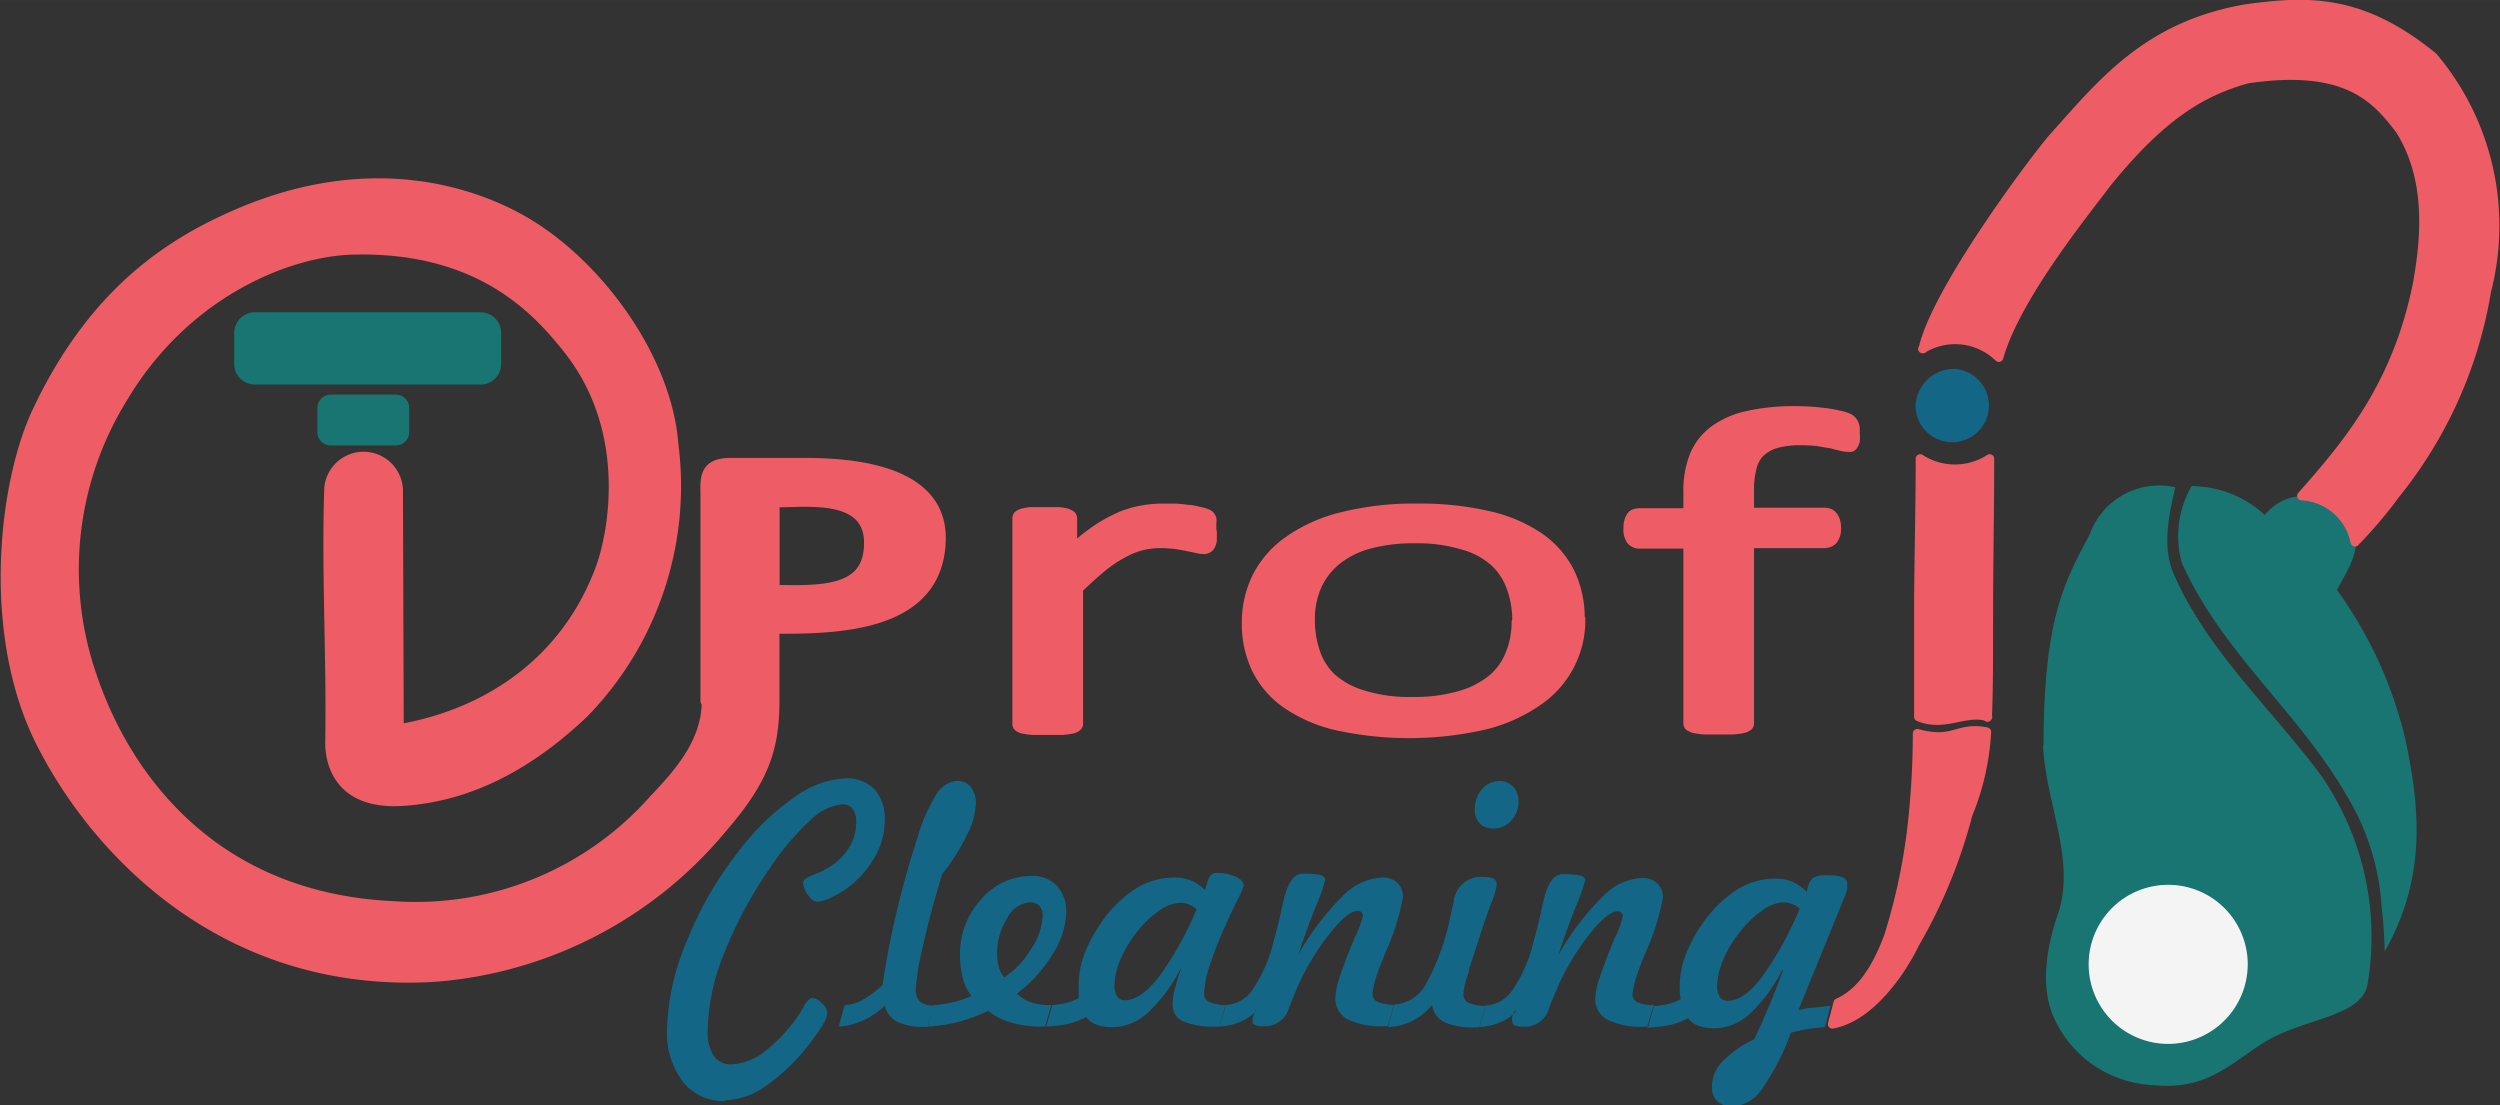 <svg id="Слой_1" data-name="Слой 1" xmlns="http://www.w3.org/2000/svg" width="55.05mm" height="24.34mm" viewBox="0 0 156.04 68.99"><rect x="0" y="0" width="156.04" height="68.99" fill="#333333" stroke="none"/><title>logo</title><path d="M357.9,282.77H372a1.28,1.28,0,0,1,1.28,1.28V286a1.28,1.28,0,0,1-1.28,1.28H357.9a1.28,1.28,0,0,1-1.28-1.28v-1.95a1.29,1.29,0,0,1,1.28-1.28Zm4.74,5.14h4.07a.83.83,0,0,1,.83.83v1.51a.83.83,0,0,1-.83.83h-4.07a.83.83,0,0,1-.83-.83v-1.51a.83.83,0,0,1,.83-.83Zm128.2,34.76h0a25.78,25.78,0,0,0-.19-2.78,15.12,15.12,0,0,0-2.16-6.92c-3-5.24-7.85-9-10.32-14.59a6.26,6.26,0,0,1,.62-4.76,6.8,6.8,0,0,1,4.57,1.8,3.15,3.15,0,0,1,4.76-.19c1.82,1.8.52,3.33-.25,4.88a26.13,26.13,0,0,1,4.21,9.09c1,4.52,1.37,8.88-1.24,13.47Zm-21.32-12.86h0c.16,3.6,2.07,7.18.93,10.51-.89,2.6-1,4.82-.25,6.49a7.14,7.14,0,0,0,6.24,4.2c3.31.33,4.76-1.35,6.93-2.7,2.42-1.49,6.1-1.55,6.41-3.64a17.69,17.69,0,0,0-3-13.12c-3-4-7-7.67-9.07-12.36-.74-1.65-.41-3.46.06-5.5a4.61,4.61,0,0,0-5.33,2.92c-1.51,2.91-2.88,5.07-2.89,13.2Z" transform="translate(-342 -263.28)" fill="#197572" fill-rule="evenodd"/><path d="M417.67,296.47c0,.21,0,.38,0,.52a.91.91,0,0,1-.1.34.42.42,0,0,1-.17.18.46.46,0,0,1-.29.07,1.71,1.71,0,0,1-.45-.07l-.6-.12c-.22-.05-.48-.09-.75-.13a8.46,8.46,0,0,0-.91-.05,4.81,4.81,0,0,0-1.14.14,5,5,0,0,0-1.16.47,8.18,8.18,0,0,0-1.3.87c-.44.37-.94.81-1.48,1.34v8.43a.22.22,0,0,1-.1.19.76.76,0,0,1-.3.14,4.5,4.5,0,0,1-.58.08c-.25,0-.57,0-.95,0s-.69,0-.94,0a4.7,4.7,0,0,1-.59-.08.69.69,0,0,1-.31-.14.22.22,0,0,1-.08-.19V295.64a.29.29,0,0,1,.07-.2.71.71,0,0,1,.28-.14,2.88,2.88,0,0,1,.53-.09l.87,0,.85,0a2.6,2.6,0,0,1,.53.09,1.1,1.1,0,0,1,.27.14.3.3,0,0,1,.08.2v1.86a14.1,14.1,0,0,1,1.61-1.26,10,10,0,0,1,1.42-.76,6.46,6.46,0,0,1,1.34-.38,7.42,7.42,0,0,1,1.34-.11l.68,0a8,8,0,0,1,.8.08c.28,0,.53.08.75.13a2.41,2.41,0,0,1,.48.14c.09.05.16.09.18.14a.76.76,0,0,1,.09.16,1,1,0,0,1,0,.29c0,.13,0,.3,0,.52Zm23,5.43h0a6.1,6.1,0,0,1-2.68,5.15,9.94,9.94,0,0,1-3.33,1.49,21.2,21.2,0,0,1-9.15.06,9.25,9.25,0,0,1-3.19-1.36,5.8,5.8,0,0,1-1.9-2.18,6.51,6.51,0,0,1-.63-2.91,6.35,6.35,0,0,1,.66-2.88,6.16,6.16,0,0,1,2-2.27,9.84,9.84,0,0,1,3.33-1.48,18.39,18.39,0,0,1,4.66-.53,19.1,19.1,0,0,1,4.49.47,9.26,9.26,0,0,1,3.19,1.37A5.91,5.91,0,0,1,440,299a6.5,6.5,0,0,1,.63,2.9Zm-4,.15h0a6.07,6.07,0,0,0-.32-2,4,4,0,0,0-1-1.62,4.85,4.85,0,0,0-2-1.11,9.87,9.87,0,0,0-3.07-.41,10.45,10.45,0,0,0-2.93.37,5.54,5.54,0,0,0-2,1.05,4.31,4.31,0,0,0-1.18,1.61,5.12,5.12,0,0,0-.38,2,6.13,6.13,0,0,0,.31,2,3.92,3.92,0,0,0,1,1.62,5.09,5.09,0,0,0,2,1.09,9.69,9.69,0,0,0,3.08.41,10.09,10.09,0,0,0,2.91-.37,5.63,5.63,0,0,0,2-1,3.89,3.89,0,0,0,1.16-1.6,5.32,5.32,0,0,0,.38-2Zm21.13-11.69h0a1.78,1.78,0,0,1,0,.44.92.92,0,0,1-.11.26.26.26,0,0,1-.15.14.75.75,0,0,1-.23,0,1.83,1.83,0,0,1-.41-.06l-.59-.15-.83-.14a9.05,9.05,0,0,0-1.11-.06,5.71,5.71,0,0,0-1.47.17,2.4,2.4,0,0,0-1,.54,1.94,1.94,0,0,0-.53.94,5.23,5.23,0,0,0-.17,1.41v1.4h4.66a.91.91,0,0,1,.31.05.53.53,0,0,1,.23.17.92.92,0,0,1,.17.31,1.44,1.44,0,0,1,.06.45,1.14,1.14,0,0,1-.21.75.74.74,0,0,1-.56.23H451.2v11.22a.23.23,0,0,1-.09.19,1,1,0,0,1-.31.14,5.21,5.21,0,0,1-.6.08c-.24,0-.55,0-.92,0s-.69,0-.93,0a5.21,5.21,0,0,1-.6-.08,1,1,0,0,1-.31-.14.23.23,0,0,1-.09-.19V297.24h-3a.67.67,0,0,1-.55-.23,1.15,1.15,0,0,1-.19-.75,1.47,1.47,0,0,1,.05-.45.89.89,0,0,1,.14-.31.4.4,0,0,1,.23-.17,1,1,0,0,1,.32-.05h3V294a5.93,5.93,0,0,1,.4-2.31,3.8,3.8,0,0,1,1.25-1.58,5.6,5.6,0,0,1,2.11-.91,13.11,13.11,0,0,1,3-.29,13.26,13.26,0,0,1,1.57.09,9.25,9.25,0,0,1,1.19.2,2.3,2.3,0,0,1,.56.19.8.8,0,0,1,.23.22.82.82,0,0,1,.13.33,2.13,2.13,0,0,1,0,.46Zm-67.42,4.3h0v5.4c3.45.11,5.84-.09,5.83-2.91,0-3.08-4-2.45-5.83-2.49ZM386,307.05h0V294.19c0-.91-.18-2.06,1.61-2.05h4.54c2.68,0,8.76.27,8.6,4.9-.18,5.33-6.22,5.55-10.38,5.51V307c0,3.09-.7,5-3.29,8A25.89,25.89,0,0,1,369,324.29c-12.86.71-20.95-7.69-24.47-14.66-3.42-6.77-2.35-16.14-.26-20.62,3.45-7.37,8.15-10.46,12.26-12.28,9-4,15.73-1.17,18.47.5,4.59,2.79,8.67,8.59,9.06,13.77a20.33,20.33,0,0,1-5.6,16.8c-3.8,3.61-7.55,5.25-11.31,5.5s-4.6-2.09-4.57-3.76c.09-5.22-.24-10.57-.06-15.79a2.18,2.18,0,0,1,4.35.09l.05,14.92c5-.86,10.22-3.8,12.53-10,.73-1.95,2.12-8.43-2-13.66-1.87-2.35-5.42-6.4-13.39-6.21-4,.09-10.45,2.61-14.4,9.27a20.32,20.32,0,0,0-1.89,17.34c2.1,6.21,7.52,13.81,18.85,14.31a19.81,19.81,0,0,0,16.18-6.65c1.52-1.6,3.28-3.54,3.28-6.11Zm76-22h0a3.91,3.91,0,0,1,4.76.54h0c1.07-3.81,5.49-9.2,6.76-10.91,3.36-4.13,5.84-5.67,8.77-6.48,6.16-.9,8,1.21,9.5,3.18,2,3.16,1.56,7,1.09,9.63-1.29,6.38-4.38,10-7.22,13.22a3.59,3.59,0,0,1,3.33,2.88,27.7,27.7,0,0,0,2.54-3,27.16,27.16,0,0,0,5.67-12.65,16.34,16.34,0,0,0-3.33-14.63c-4.45-3.63-7.76-3.55-11.71-3-6.23,1.09-9,4.69-12.13,8.17-1.89,2.31-7.27,9.7-8,13.05Zm4,23.91h0c-1.85-.37-2,.73-4.33.1a52.17,52.17,0,0,1-.32,5.71,37.18,37.18,0,0,1-1.49,7c-.86,2.27-1.86,3.53-3.14,4.1l-.35,1.33c2.62-.48,4.62-3.89,5.13-5a32,32,0,0,0,3.33-8.08,15.76,15.76,0,0,0,1.17-5.15Zm.07-.94h0c-1.36-.44-2.7.68-4.32,0,0-2.07,0-4.14,0-6.23,0-3.21.1-6.66.1-9.88a4,4,0,0,0,4.34,0c0,3.21-.07,6.69-.07,9.9,0,2.63,0,4.5-.07,6.24Z" transform="translate(-342 -263.28)" fill="#ee5d65" stroke="#ee5d65" stroke-linejoin="round" stroke-width="0.56" fill-rule="evenodd"/><path d="M387.26,332a3.22,3.22,0,0,1-2.63-1.19,5.1,5.1,0,0,1-1-3.28,15.16,15.16,0,0,1,1.25-5.54,22.74,22.74,0,0,1,3.32-5.7,15.17,15.17,0,0,1,3.4-3.26,5.87,5.87,0,0,1,3.17-1.17,2.38,2.38,0,0,1,1.81.68,2.69,2.69,0,0,1,.64,1.93,4.55,4.55,0,0,1-.52,2.12,6.27,6.27,0,0,1-1.49,1.86,5.6,5.6,0,0,1-1.21.79,2.38,2.38,0,0,1-1,.32q-.27,0-.57-.42a1.42,1.42,0,0,1-.3-.77c0-.16.21-.32.62-.48a5.88,5.88,0,0,0,1-.48,3.71,3.71,0,0,0,1.25-1.24,3,3,0,0,0,.44-1.55,1.35,1.35,0,0,0-.22-.85.74.74,0,0,0-.65-.29,3.39,3.39,0,0,0-2,1,16.19,16.19,0,0,0-2.48,2.93,26.83,26.83,0,0,0-2.92,5.44,13.23,13.23,0,0,0-1,4.72,2.78,2.78,0,0,0,.37,1.6,1.26,1.26,0,0,0,1.11.54,3.58,3.58,0,0,0,2-.74,9.8,9.8,0,0,0,2.11-2.21,6.19,6.19,0,0,0,.39-.63c.21-.37.4-.56.56-.56a.89.89,0,0,1,.6.34.91.91,0,0,1,.33.61,1.71,1.71,0,0,1-.27.69,11.21,11.21,0,0,1-.76,1.11,12.69,12.69,0,0,1-2.76,2.71,4.73,4.73,0,0,1-2.63.93Zm7.09-4.65h0a4.24,4.24,0,0,0,1.51-.37,5.19,5.19,0,0,0,1.37-.93,1.47,1.47,0,0,0,.77,1,3.71,3.71,0,0,0,1.69.32h.23l.37-1.34a1.28,1.28,0,0,1-.87-.23,1,1,0,0,1-.26-.77,16.08,16.08,0,0,1,.45-2.72c.3-1.36.7-2.85,1.2-4.48a12.84,12.84,0,0,0,1.53-2.41,4.69,4.69,0,0,0,.57-2,1.57,1.57,0,0,0-.31-1,1,1,0,0,0-.8-.4,1.62,1.62,0,0,0-1.29.74,10.18,10.18,0,0,0-1.2,2.66q-.76,2.33-1.33,4.71c-.38,1.59-.68,3.13-.89,4.63a6.75,6.75,0,0,1-1.29.95,2.33,2.33,0,0,1-1.08.3l-.37,1.34Zm10.35-3.08h0a5.46,5.46,0,0,0,1.69-1.81,4,4,0,0,0,.69-2,.89.89,0,0,0-.2-.64.76.76,0,0,0-.59-.22,1.73,1.73,0,0,0-1.43,1,4,4,0,0,0-.62,2.23,2.9,2.9,0,0,0,.11.84,1.78,1.78,0,0,0,.35.63Zm-1,2.09h0a10.52,10.52,0,0,1-1.88.7,9,9,0,0,1-1.91.29l.39-1.34a6.47,6.47,0,0,0,1.23-.19,5.93,5.93,0,0,0,1.1-.37,3.48,3.48,0,0,1-.54-1.13,5.85,5.85,0,0,1-.17-1.48,5,5,0,0,1,1.32-3.43,4.12,4.12,0,0,1,3.13-1.46,2.13,2.13,0,0,1,1.6.61,2.38,2.38,0,0,1,.58,1.69,5.13,5.13,0,0,1-.84,2.57,8.75,8.75,0,0,1-2.24,2.48,2.4,2.4,0,0,0,.89.55,3.66,3.66,0,0,0,1.18.16h.14l-.38,1.34H407a6.39,6.39,0,0,1-1.9-.25,4,4,0,0,1-1.43-.74Zm13-6.33h0a2.22,2.22,0,0,0-.52-.31,1.58,1.58,0,0,0-.52-.09,2.4,2.4,0,0,0-1.32.5,6.27,6.27,0,0,0-1.42,1.37,7.47,7.47,0,0,0-1,1.7,4.27,4.27,0,0,0-.36,1.56,1.27,1.27,0,0,0,.17.72.56.56,0,0,0,.5.23c.63,0,1.33-.48,2.09-1.44A20.55,20.55,0,0,0,416.7,320Zm-1,3.74h0c-.18.53-.31,1-.39,1.3a3.74,3.74,0,0,0-.12.85,1.16,1.16,0,0,0,.62,1.1,5,5,0,0,0,2.14.33h.18l.38-1.33a3,3,0,0,1-1.11-.23.59.59,0,0,1-.24-.55,6.31,6.31,0,0,1,.32-1.63,25.45,25.45,0,0,1,1-2.55c.21-.5.46-1,.74-1.58a5.81,5.81,0,0,0,.41-.93c0-.21-.16-.39-.5-.55a2.64,2.64,0,0,0-1.16-.23.5.5,0,0,0-.37.11,1.07,1.07,0,0,0-.25.51l-.14.45a2.49,2.49,0,0,0-.86-.6,2.8,2.8,0,0,0-1.09-.19,4.57,4.57,0,0,0-2.44.74,7.66,7.66,0,0,0-2.15,2.17,9.1,9.1,0,0,0-1,1.91,5.4,5.4,0,0,0-.34,1.79,3.62,3.62,0,0,0,0,.48c0,.15,0,.29,0,.43a2.87,2.87,0,0,1-.76.3,4.42,4.42,0,0,1-.95.14l-.39,1.34a8.26,8.26,0,0,0,1.45-.17,4.42,4.42,0,0,0,1.11-.42,1.41,1.41,0,0,0,.64.47,2.86,2.86,0,0,0,1,.16,3.29,3.29,0,0,0,2.18-.87,9.78,9.78,0,0,0,2.06-2.75Zm4.7,2.61h0a2.7,2.7,0,0,1-1,.68,3.7,3.7,0,0,1-1.28.29l.37-1.34a2.19,2.19,0,0,0,1.72-1,9.33,9.33,0,0,0,1.29-3c.19-.66.38-1.45.58-2.37.26-1.22.66-1.83,1.23-1.83a5.22,5.22,0,0,1,1.08.08c.21.06.32.17.32.32a11.77,11.77,0,0,1-.6,1.69c-.4,1-.76,2-1.07,2.95a17.22,17.22,0,0,1,2.77-3.65,3.71,3.71,0,0,1,2.46-1.15,1.31,1.31,0,0,1,.95.33,1.21,1.21,0,0,1,.34.92,14.68,14.68,0,0,1-1.12,3.51l-.24.62a9.43,9.43,0,0,0-.39,1.12,3.47,3.47,0,0,0-.14.73.53.53,0,0,0,.27.51,2.67,2.67,0,0,0,1.08.2l-.37,1.34h-.22a4.82,4.82,0,0,1-2.34-.44,1.47,1.47,0,0,1-.74-1.36,4.66,4.66,0,0,1,.28-1.3c.19-.59.47-1.34.85-2.24l.08-.19a6.42,6.42,0,0,0,.5-1.34.3.3,0,0,0-.09-.25.34.34,0,0,0-.25-.08c-.38,0-1,.49-1.77,1.48a15.23,15.23,0,0,0-2.1,3.59c-.12.29-.25.63-.4,1a1.56,1.56,0,0,1-1.59,1.13,1.35,1.35,0,0,1-.54-.08.26.26,0,0,1-.15-.26.77.77,0,0,1,.05-.26,3.65,3.65,0,0,1,.17-.41Zm8.27,1h0a3.65,3.65,0,0,0,1.49-.38,4.13,4.13,0,0,0,1.23-1,1.42,1.42,0,0,0,.74,1.07,4.24,4.24,0,0,0,1.89.33h.33l.37-1.34a2.72,2.72,0,0,1-1.11-.21.62.62,0,0,1-.27-.58,5.73,5.73,0,0,1,.34-1.34l0-.12.93-2.86c.1-.32.26-.76.48-1.33a4.12,4.12,0,0,0,.33-1.16.37.37,0,0,0-.19-.33,1.17,1.17,0,0,0-.58-.11,1.71,1.71,0,0,0-1.91,1.49c-.1.47-.19.85-.25,1.15A14.68,14.68,0,0,1,431,324.7a2.42,2.42,0,0,1-2,1.28l-.37,1.34Zm6.56-12.39h0a1.18,1.18,0,0,1-.87-.31,1.25,1.25,0,0,1-.31-.89,1.83,1.83,0,0,1,.45-1.25,1.41,1.41,0,0,1,1.08-.51,1.16,1.16,0,0,1,.86.35,1.25,1.25,0,0,1,.34.89,1.74,1.74,0,0,1-.45,1.22,1.43,1.43,0,0,1-1.1.5Zm1.39,11.42h0a2.7,2.7,0,0,1-1,.68,3.59,3.59,0,0,1-1.28.29l.37-1.34a2.19,2.19,0,0,0,1.72-1,9.12,9.12,0,0,0,1.29-3c.19-.66.38-1.45.58-2.37q.39-1.83,1.23-1.83a5.22,5.22,0,0,1,1.08.08c.22.06.33.17.33.32a12.68,12.68,0,0,1-.61,1.69c-.4,1-.75,2-1.06,2.95a16.9,16.9,0,0,1,2.77-3.65,3.68,3.68,0,0,1,2.45-1.15,1.29,1.29,0,0,1,.95.33,1.22,1.22,0,0,1,.35.92,14.93,14.93,0,0,1-1.13,3.51l-.24.62a9.28,9.28,0,0,0-.38,1.12,3.47,3.47,0,0,0-.14.73.53.53,0,0,0,.27.51,2.65,2.65,0,0,0,1.07.2l-.36,1.34h-.23a4.75,4.75,0,0,1-2.33-.44,1.46,1.46,0,0,1-.75-1.36,4.77,4.77,0,0,1,.29-1.3c.19-.59.47-1.34.85-2.24l.08-.19a6.08,6.08,0,0,0,.49-1.34.3.3,0,0,0-.08-.25.36.36,0,0,0-.25-.08c-.39,0-1,.49-1.78,1.48a15.21,15.21,0,0,0-2.09,3.59c-.13.29-.26.63-.4,1a1.56,1.56,0,0,1-1.59,1.13,1.32,1.32,0,0,1-.54-.08.25.25,0,0,1-.16-.26,1.14,1.14,0,0,1,0-.26c0-.11.1-.25.17-.41Zm16.68-2.61h0c-.29.8-.58,1.56-.88,2.27s-.61,1.41-.93,2.08a6.82,6.82,0,0,0-2,1.4,2.3,2.3,0,0,0-.64,1.57,1.15,1.15,0,0,0,.34.89,1.29,1.29,0,0,0,.95.32,2.31,2.31,0,0,0,1.78-1,15.28,15.28,0,0,0,1.86-3.59,10,10,0,0,1,2-.34l.12,0,.35-1.34c-.2,0-.54.07-1,.11a4.11,4.11,0,0,0-1,.16l2.85-7c.1-.26.16-.45.19-.56a1.25,1.25,0,0,0,0-.31.43.43,0,0,0-.26-.42,2.37,2.37,0,0,0-.91-.12,1.67,1.67,0,0,0-1,.18,1.6,1.6,0,0,0-.34.85,3,3,0,0,0-.92-.64,2.85,2.85,0,0,0-1.1-.19,4.45,4.45,0,0,0-2.42.74,7.79,7.79,0,0,0-2.15,2.17,9.1,9.1,0,0,0-1,1.91,5.44,5.44,0,0,0-.35,1.79c0,.17,0,.34,0,.48l.06.43a3,3,0,0,1-.76.3,4.42,4.42,0,0,1-.95.14l-.39,1.34a8.26,8.26,0,0,0,1.45-.17,4.42,4.42,0,0,0,1.11-.42,1.41,1.41,0,0,0,.64.47,2.86,2.86,0,0,0,1,.16,3.31,3.31,0,0,0,2.18-.87,9.78,9.78,0,0,0,2.05-2.75Zm1-3.74h0a20.58,20.58,0,0,1-2.36,4.24c-.76,1-1.46,1.44-2.09,1.44a.59.59,0,0,1-.51-.23,1.28,1.28,0,0,1-.16-.72,4.27,4.27,0,0,1,.36-1.56,6.8,6.8,0,0,1,1-1.7A6.27,6.27,0,0,1,452,320.1a2.4,2.4,0,0,1,1.31-.5,1.54,1.54,0,0,1,.52.09,2,2,0,0,1,.52.31Zm9.76-33.75h0a2.29,2.29,0,1,1-2.5,2.28,2.4,2.4,0,0,1,2.5-2.28Z" transform="translate(-342 -263.28)" fill="#146686" fill-rule="evenodd"/><path d="M482.86,323.48a5.53,5.53,0,1,0-5.53,5.52,5.54,5.54,0,0,0,5.53-5.52Z" transform="translate(-342 -263.28)" fill="#f4f4f4" stroke="#197572" stroke-linejoin="round" stroke-width="1.13" fill-rule="evenodd"/></svg>